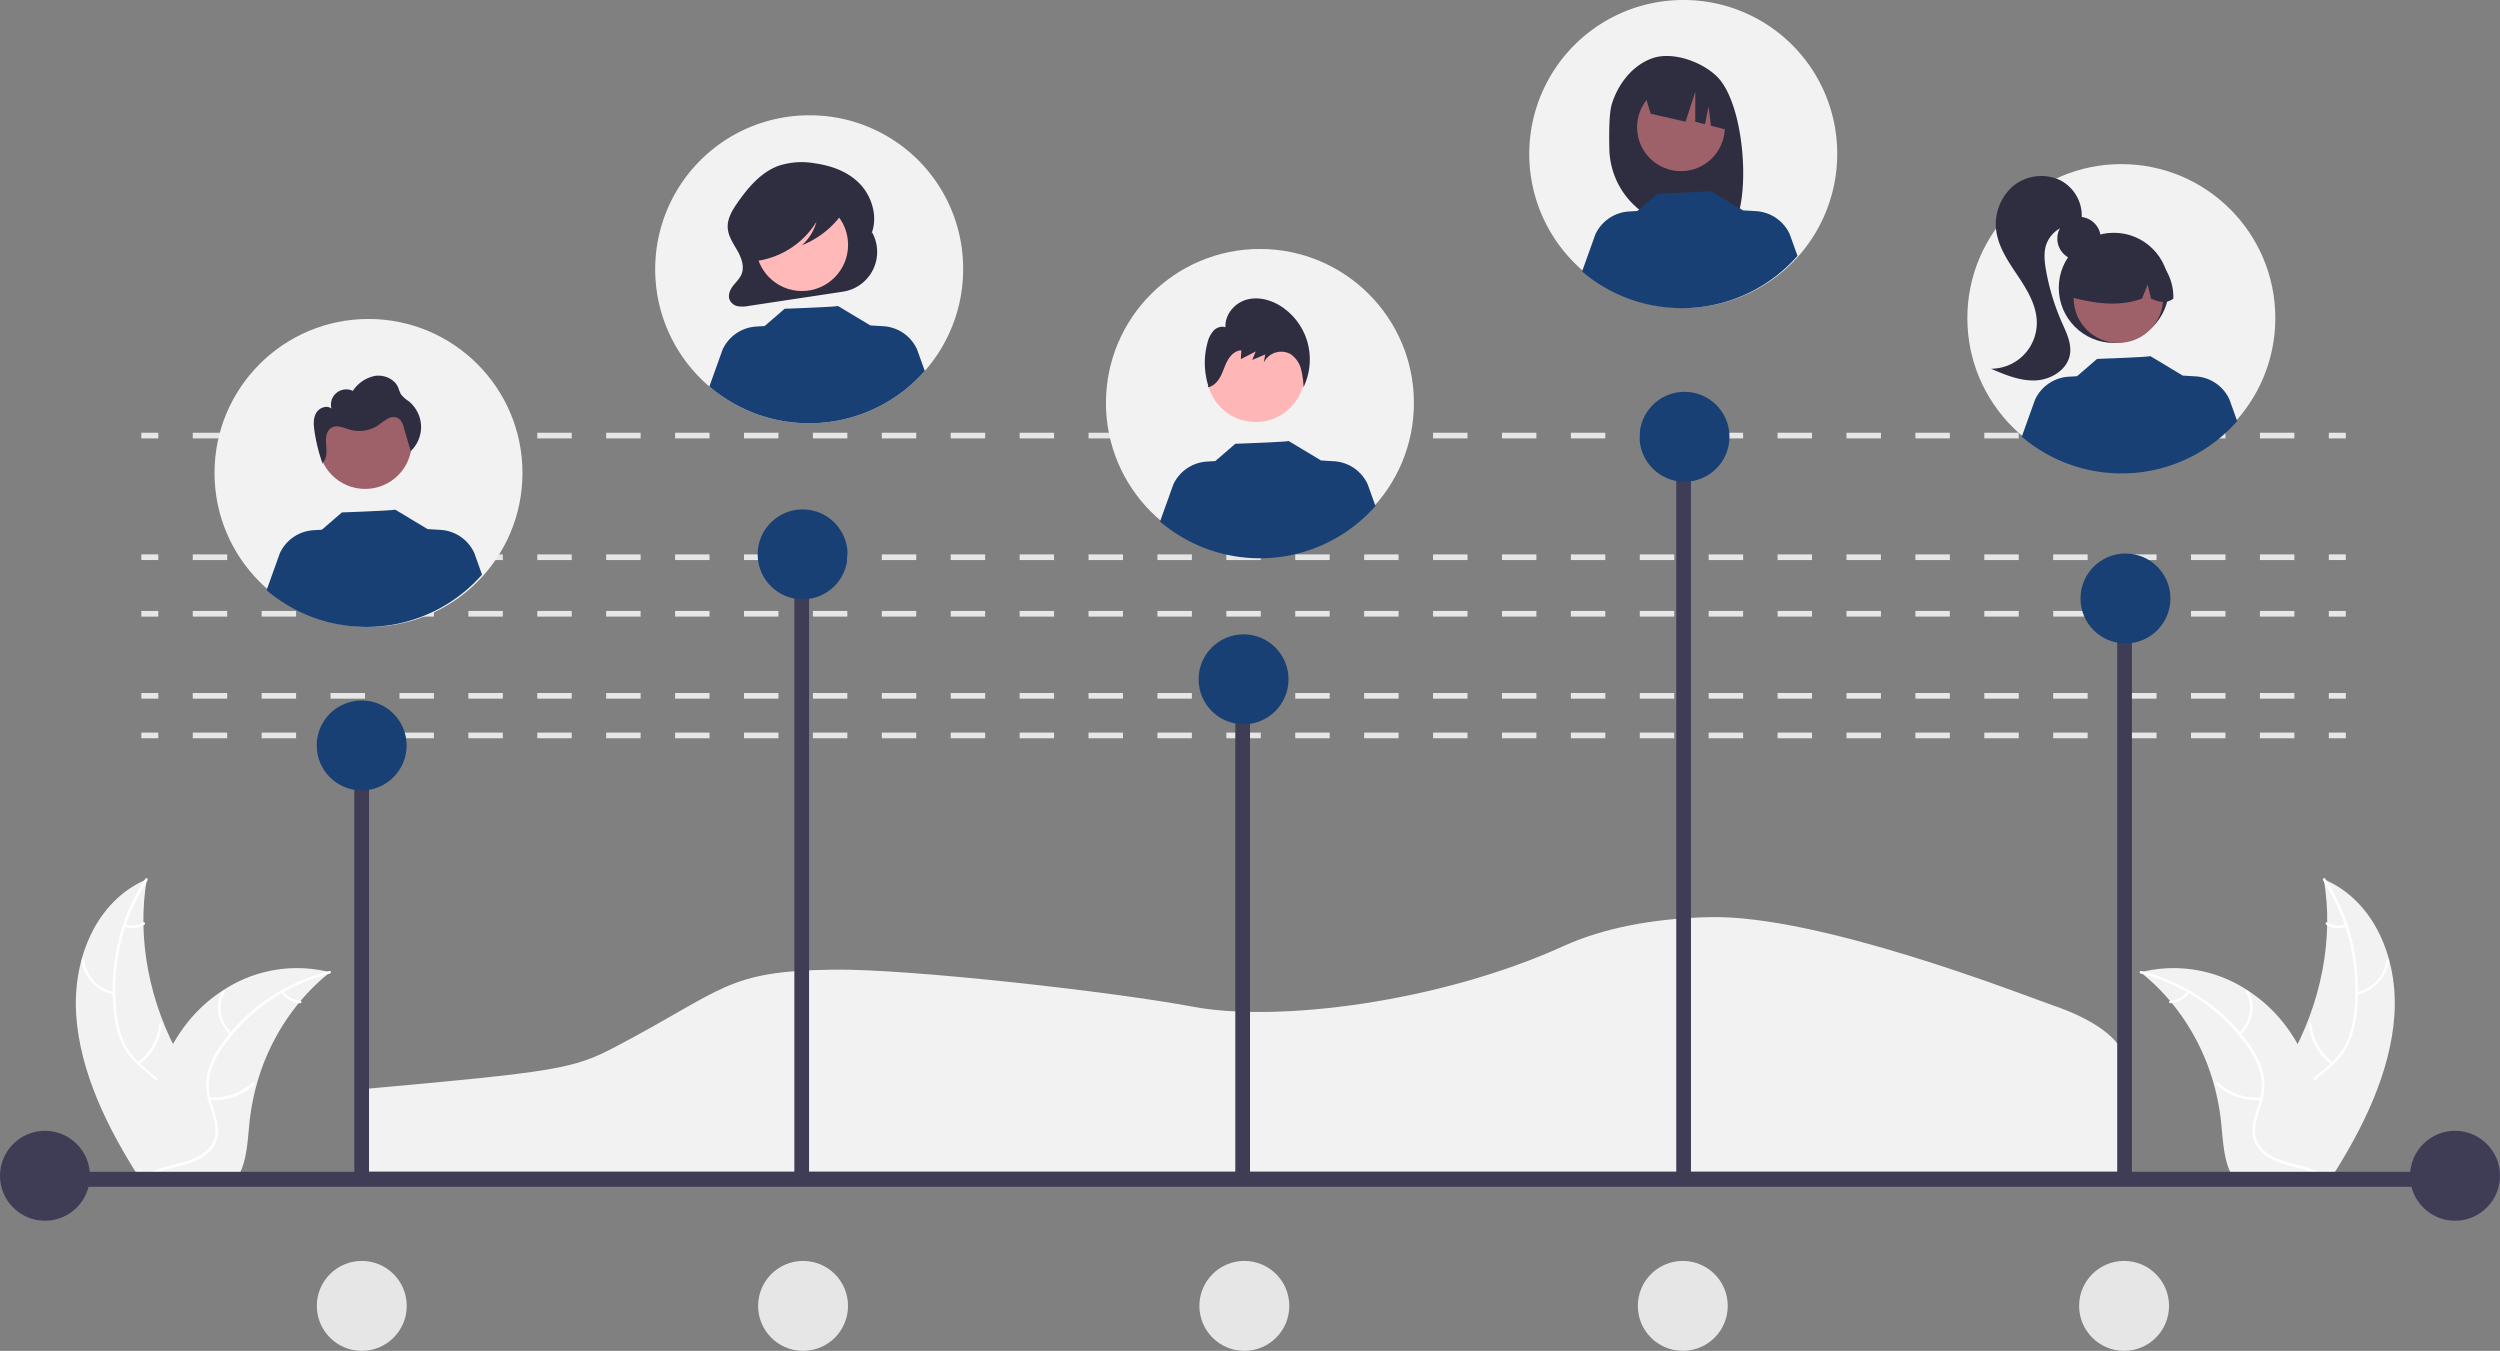 <svg xmlns="http://www.w3.org/2000/svg" data-name="Layer 1" width="883.792" height="477.548" viewBox="0 0 883.792 477.548" xmlns:xlink="http://www.w3.org/1999/xlink"><rect x="0" y="0" width="883.792" height="477.548" fill="#808080" stroke="none"/><path d="M285.646,625.409h624V587.793c0-7.856-9.468-15.589-25.975-21.216l-.17-.058c-11.145-3.933-82.391-31.915-120.929-31.069-20.357.446-37.786,3.896-51.801,10.256-43.625,19.804-100.93,27.119-131.206,21.372C552.884,562.011,479.635,553.634,452.57,554.012c-37.905.521-38.016,6.854-76.924,27.292-14.861,7.8-20.419,8.778-90,15Z" transform="translate(-158.104 -211.226)" fill="#f2f2f2" style="isolation:isolate"/><path d="M185.047,570.119c-1.359-20.181,7.209-40.568,24.961-48.059-3.589,20.793.833,43.898,12.234,63.929,4.441,7.802,10.143,16.131,8.93,24.283-.755,5.072-4.206,9.099-8.422,11.721-4.217,2.622-9.185,4.022-14.093,5.396l-.847.89C196.144,610.213,186.406,590.3,185.047,570.119Z" transform="translate(-158.104 -211.226)" fill="#f2f2f2"/><path d="M210.269,522.43a70.941,70.941,0,0,0-11.087,45.789,36.566,36.566,0,0,0,2.44,10.712,23.829,23.829,0,0,0,6.601,8.871c2.652,2.31,5.595,4.403,7.719,7.239a12.907,12.907,0,0,1,2.464,9.796c-.619,4.063-2.722,7.455-4.907,10.686-2.425,3.586-5.008,7.265-5.448,11.879-.053.559-.947.322-.894-.237.765-8.027,7.535-12.908,9.811-20.219a12.402,12.402,0,0,0-1.227-10.737c-1.979-2.999-5.012-5.16-7.715-7.478a25.574,25.574,0,0,1-6.75-8.479,34.306,34.306,0,0,1-2.838-10.636,73.627,73.627,0,0,1,1.114-23.749,68.832,68.832,0,0,1,10.004-24.075c.297-.446,1.008.196.713.638Z" transform="translate(-158.104 -211.226)" fill="#fff"/><path d="M198.39,562.817a14.313,14.313,0,0,1-11.422-12.05c-.064-.574.828-.575.892-0a13.25,13.25,0,0,0,10.645,11.19.434.434,0,1,1-.116.86Z" transform="translate(-158.104 -211.226)" fill="#fff"/><path d="M206.746,586.785a19.246,19.246,0,0,0,7.674-13.773c.055-.559.949-.321.894.237a20.011,20.011,0,0,1-8.018,14.312c-.435.318-.982-.459-.55-.775Z" transform="translate(-158.104 -211.226)" fill="#fff"/><path d="M202.364,537.939a6.507,6.507,0,0,0,6.301-.648c.43-.324.977.454.55.775a7.285,7.285,0,0,1-6.967.733.541.541,0,0,1-.389-.548.388.388,0,0,1,.505-.312Z" transform="translate(-158.104 -211.226)" fill="#fff"/><path d="M274.779,554.941c-.261.211-.523.421-.783.639a72.279,72.279,0,0,0-9.607,9.46c-.229.262-.456.532-.676.801a78.357,78.357,0,0,0-14.909,28.925,82.359,82.359,0,0,0-2.488,13.167c-.661,6.205-.866,13.054-3.532,18.237a12.898,12.898,0,0,1-.922,1.565l-32.733,1.661c-.082-.034-.162-.06-.244-.094l-1.295.126c.008-.236.021-.479.029-.715.004-.137.015-.274.019-.411.005-.091.01-.183.009-.266.002-.03.003-.061.006-.084-.001-.083.007-.16.008-.236.071-1.362.15-2.725.243-4.088-.001-.008-.001-.008.004-.015a121.351,121.351,0,0,1,5.539-30.172c.096-.286.191-.579.302-.865a73.309,73.309,0,0,1,5.493-12.241,63.044,63.044,0,0,1,3.966-6.114,52.034,52.034,0,0,1,13.6-12.79,47.432,47.432,0,0,1,36.957-6.741C274.105,554.77,274.437,554.852,274.779,554.941Z" transform="translate(-158.104 -211.226)" fill="#f2f2f2"/><path d="M274.785,555.363a66.168,66.168,0,0,0-37.922,26.008,28.738,28.738,0,0,0-4.425,9.113,19.397,19.397,0,0,0,.38,10.303c.923,3.245,2.236,6.509,2.37,9.811a10.247,10.247,0,0,1-3.842,8.474c-3.043,2.527-6.984,3.683-10.898,4.674-4.345,1.1-8.886,2.172-12.109,5.2-.391.367-1.034-.34-.644-.707,5.607-5.268,14.585-4.678,21.086-8.526,3.033-1.796,5.404-4.592,5.512-8.401.094-3.331-1.257-6.698-2.22-9.979a21.02,21.02,0,0,1-.753-10.113,26.83,26.83,0,0,1,4.028-9.299,62.75,62.75,0,0,1,15.573-16.279,69.293,69.293,0,0,1,23.625-11.162c.536-.139.77.746.238.885Z" transform="translate(-158.104 -211.226)" fill="#fff"/><path d="M239.482,577.038c-4.549-4.301-5.687-10.926-2.686-15.473.296-.448,1.085.088.789.537-2.812,4.26-1.725,10.372,2.527,14.392.447.423-.185.965-.63.544Z" transform="translate(-158.104 -211.226)" fill="#fff"/><path d="M232.138,599.173a20.434,20.434,0,0,0,15.239-5.212c.392-.365,1.035.342.644.707a21.269,21.269,0,0,1-15.873,5.389c-.579-.035-.586-.919-.01-.884Z" transform="translate(-158.104 -211.226)" fill="#fff"/><path d="M258.275,561.674a8.028,8.028,0,0,0,5.963,3.329c.578.027.584.912.01.884a8.996,8.996,0,0,1-6.603-3.669.45.45,0,0,1-.007-.625.468.468,0,0,1,.637.081Z" transform="translate(-158.104 -211.226)" fill="#fff"/><path d="M1004.565,570.119c1.359-20.181-7.209-40.568-24.961-48.059,3.589,20.793-.833,43.898-12.234,63.929-4.441,7.802-10.143,16.131-8.93,24.283.755,5.072,4.206,9.099,8.422,11.721,4.217,2.622,9.185,4.022,14.093,5.396l.847.89C993.468,610.213,1003.206,590.3,1004.565,570.119Z" transform="translate(-158.104 -211.226)" fill="#f2f2f2"/><path d="M979.343,522.43a70.941,70.941,0,0,1,11.087,45.789,36.566,36.566,0,0,1-2.44,10.712,23.829,23.829,0,0,1-6.601,8.871c-2.652,2.31-5.595,4.403-7.719,7.239a12.907,12.907,0,0,0-2.464,9.796c.619,4.063,2.722,7.455,4.907,10.686,2.425,3.586,5.008,7.265,5.448,11.879.053.559.947.322.894-.237-.765-8.027-7.535-12.908-9.811-20.219a12.402,12.402,0,0,1,1.227-10.737c1.979-2.999,5.012-5.16,7.715-7.478a25.574,25.574,0,0,0,6.75-8.479,34.306,34.306,0,0,0,2.838-10.636,73.627,73.627,0,0,0-1.114-23.749,68.832,68.832,0,0,0-10.004-24.075c-.297-.446-1.008.196-.713.638Z" transform="translate(-158.104 -211.226)" fill="#fff"/><path d="M991.223,562.817a14.313,14.313,0,0,0,11.422-12.05c.064-.574-.828-.575-.892-0a13.25,13.25,0,0,1-10.645,11.19.434.434,0,1,0,.116.86Z" transform="translate(-158.104 -211.226)" fill="#fff"/><path d="M982.866,586.785a19.246,19.246,0,0,1-7.674-13.773c-.055-.559-.949-.321-.894.237a20.011,20.011,0,0,0,8.018,14.312c.435.318.982-.459.55-.775Z" transform="translate(-158.104 -211.226)" fill="#fff"/><path d="M987.249,537.939a6.507,6.507,0,0,1-6.301-.648c-.43-.324-.977.454-.55.775a7.285,7.285,0,0,0,6.967.733.541.541,0,0,0,.389-.548.388.388,0,0,0-.505-.312Z" transform="translate(-158.104 -211.226)" fill="#fff"/><path d="M914.834,554.941c.261.211.523.421.783.639A72.279,72.279,0,0,1,925.223,565.04c.229.262.456.532.676.801a78.357,78.357,0,0,1,14.909,28.925,82.359,82.359,0,0,1,2.488,13.167c.661,6.205.866,13.054,3.532,18.237a12.898,12.898,0,0,0,.922,1.565l32.733,1.661c.082-.034.162-.06.244-.094l1.295.126c-.008-.236-.021-.479-.029-.715-.004-.137-.015-.274-.019-.411-.005-.091-.01-.183-.009-.266-.002-.03-.003-.061-.006-.084.001-.083-.007-.16-.008-.236-.071-1.362-.15-2.725-.243-4.088.001-.008.001-.008-.004-.015a121.351,121.351,0,0,0-5.539-30.172c-.096-.286-.191-.579-.302-.865a73.309,73.309,0,0,0-5.493-12.241,63.044,63.044,0,0,0-3.966-6.114,52.034,52.034,0,0,0-13.6-12.79,47.432,47.432,0,0,0-36.957-6.741C915.508,554.77,915.175,554.852,914.834,554.941Z" transform="translate(-158.104 -211.226)" fill="#f2f2f2"/><path d="M914.827,555.363a66.168,66.168,0,0,1,37.922,26.008,28.737,28.737,0,0,1,4.425,9.113,19.397,19.397,0,0,1-.38,10.303c-.923,3.245-2.236,6.509-2.37,9.811a10.247,10.247,0,0,0,3.842,8.474c3.043,2.527,6.984,3.683,10.898,4.674,4.345,1.1,8.886,2.172,12.109,5.2.391.367,1.034-.34.644-.707-5.607-5.268-14.585-4.678-21.086-8.526-3.033-1.796-5.404-4.592-5.512-8.401-.094-3.331,1.257-6.698,2.22-9.979a21.02,21.02,0,0,0,.753-10.113,26.83,26.83,0,0,0-4.028-9.299,62.75,62.75,0,0,0-15.573-16.279,69.293,69.293,0,0,0-23.625-11.162c-.536-.139-.77.746-.238.885Z" transform="translate(-158.104 -211.226)" fill="#fff"/><path d="M950.131,577.038c4.549-4.301,5.687-10.926,2.686-15.473-.296-.448-1.085.088-.789.537,2.812,4.26,1.725,10.372-2.527,14.392-.447.423.185.965.63.544Z" transform="translate(-158.104 -211.226)" fill="#fff"/><path d="M957.475,599.173a20.434,20.434,0,0,1-15.239-5.212c-.392-.365-1.035.342-.644.707a21.269,21.269,0,0,0,15.873,5.389c.579-.035.586-.919.01-.884Z" transform="translate(-158.104 -211.226)" fill="#fff"/><path d="M931.337,561.674a8.028,8.028,0,0,1-5.963,3.329c-.578.027-.584.912-.01.884a8.996,8.996,0,0,0,6.603-3.669.45.45,0,0,0,.007-.625.468.468,0,0,0-.637.081Z" transform="translate(-158.104 -211.226)" fill="#fff"/><rect x="49.963" y="258.983" width="6" height="2" fill="#e6e6e6"/><path d="M969.202,472.209H957.023v-2h12.179Zm-24.359,0H932.663v-2h12.18Zm-24.359,0H908.304v-2h12.179Zm-24.359,0H883.945v-2h12.18Zm-24.359,0H859.586v-2h12.179Zm-24.359,0H835.227v-2h12.18Zm-24.359,0h-12.179v-2h12.179Zm-24.359,0H786.508v-2H798.688Zm-24.359,0h-12.179v-2h12.179Zm-24.359,0H737.79v-2h12.18Zm-24.359,0H713.431v-2h12.18Zm-24.359,0H689.072v-2H701.251Zm-24.359,0H664.712v-2h12.18Zm-24.359,0h-12.179v-2h12.179Zm-24.359,0H615.994v-2h12.18Zm-24.359,0H591.635v-2h12.18Zm-24.359,0H567.276v-2H579.456Zm-24.359,0H542.917v-2h12.18Zm-24.359,0H518.557v-2h12.18Zm-24.359,0H494.198v-2H506.378Zm-24.359,0H469.839v-2h12.18Zm-24.359,0H445.48v-2h12.179Zm-24.359,0H421.121v-2h12.18Zm-24.359,0H396.761v-2H408.941Zm-24.359,0h-12.179v-2h12.179Zm-24.359,0H348.043v-2h12.18Zm-24.359,0H323.684v-2h12.18Zm-24.359,0H299.325v-2h12.18Zm-24.359,0H274.965v-2h12.18Zm-24.359,0h-12.179v-2h12.179Zm-24.359,0H226.247v-2h12.18Z" transform="translate(-158.104 -211.226)" fill="#e6e6e6"/><rect x="823.278" y="258.983" width="6" height="2" fill="#e6e6e6"/><rect x="49.963" y="244.983" width="6" height="2" fill="#e6e6e6"/><path d="M969.202,458.209H957.023v-2h12.179Zm-24.359,0H932.663v-2h12.18Zm-24.359,0H908.304v-2h12.179Zm-24.359,0H883.945v-2h12.18Zm-24.359,0H859.586v-2h12.179Zm-24.359,0H835.227v-2h12.18Zm-24.359,0h-12.179v-2h12.179Zm-24.359,0H786.508v-2H798.688Zm-24.359,0h-12.179v-2h12.179Zm-24.359,0H737.79v-2h12.18Zm-24.359,0H713.431v-2h12.18Zm-24.359,0H689.072v-2H701.251Zm-24.359,0H664.712v-2h12.18Zm-24.359,0h-12.179v-2h12.179Zm-24.359,0H615.994v-2h12.18Zm-24.359,0H591.635v-2h12.18Zm-24.359,0H567.276v-2H579.456Zm-24.359,0H542.917v-2h12.18Zm-24.359,0H518.557v-2h12.18Zm-24.359,0H494.198v-2H506.378Zm-24.359,0H469.839v-2h12.18Zm-24.359,0H445.48v-2h12.179Zm-24.359,0H421.121v-2h12.18Zm-24.359,0H396.761v-2H408.941Zm-24.359,0h-12.179v-2h12.179Zm-24.359,0H348.043v-2h12.18Zm-24.359,0H323.684v-2h12.18Zm-24.359,0H299.325v-2h12.18Zm-24.359,0H274.965v-2h12.18Zm-24.359,0h-12.179v-2h12.179Zm-24.359,0H226.247v-2h12.18Z" transform="translate(-158.104 -211.226)" fill="#e6e6e6"/><rect x="823.278" y="244.983" width="6" height="2" fill="#e6e6e6"/><rect x="49.963" y="215.983" width="6" height="2" fill="#e6e6e6"/><path d="M969.202,429.209H957.023v-2h12.179Zm-24.359,0H932.663v-2h12.18Zm-24.359,0H908.304v-2h12.179Zm-24.359,0H883.945v-2h12.18Zm-24.359,0H859.586v-2h12.179Zm-24.359,0H835.227v-2h12.18Zm-24.359,0h-12.179v-2h12.179Zm-24.359,0H786.508v-2H798.688Zm-24.359,0h-12.179v-2h12.179Zm-24.359,0H737.79v-2h12.18Zm-24.359,0H713.431v-2h12.18Zm-24.359,0H689.072v-2H701.251Zm-24.359,0H664.712v-2h12.18Zm-24.359,0h-12.179v-2h12.179Zm-24.359,0H615.994v-2h12.18Zm-24.359,0H591.635v-2h12.18Zm-24.359,0H567.276v-2H579.456Zm-24.359,0H542.917v-2h12.18Zm-24.359,0H518.557v-2h12.18Zm-24.359,0H494.198v-2H506.378Zm-24.359,0H469.839v-2h12.18Zm-24.359,0H445.48v-2h12.179Zm-24.359,0H421.121v-2h12.18Zm-24.359,0H396.761v-2H408.941Zm-24.359,0h-12.179v-2h12.179Zm-24.359,0H348.043v-2h12.18Zm-24.359,0H323.684v-2h12.18Zm-24.359,0H299.325v-2h12.18Zm-24.359,0H274.965v-2h12.18Zm-24.359,0h-12.179v-2h12.179Zm-24.359,0H226.247v-2h12.18Z" transform="translate(-158.104 -211.226)" fill="#e6e6e6"/><rect x="823.278" y="215.983" width="6" height="2" fill="#e6e6e6"/><rect x="49.963" y="195.983" width="6" height="2" fill="#e6e6e6"/><path d="M969.202,409.209H957.023v-2h12.179Zm-24.359,0H932.663v-2h12.18Zm-24.359,0H908.304v-2h12.179Zm-24.359,0H883.945v-2h12.18Zm-24.359,0H859.586v-2h12.179Zm-24.359,0H835.227v-2h12.18Zm-24.359,0h-12.179v-2h12.179Zm-24.359,0H786.508v-2H798.688Zm-24.359,0h-12.179v-2h12.179Zm-24.359,0H737.79v-2h12.18Zm-24.359,0H713.431v-2h12.18Zm-24.359,0H689.072v-2H701.251Zm-24.359,0H664.712v-2h12.18Zm-24.359,0h-12.179v-2h12.179Zm-24.359,0H615.994v-2h12.18Zm-24.359,0H591.635v-2h12.18Zm-24.359,0H567.276v-2H579.456Zm-24.359,0H542.917v-2h12.18Zm-24.359,0H518.557v-2h12.18Zm-24.359,0H494.198v-2H506.378Zm-24.359,0H469.839v-2h12.18Zm-24.359,0H445.48v-2h12.179Zm-24.359,0H421.121v-2h12.18Zm-24.359,0H396.761v-2H408.941Zm-24.359,0h-12.179v-2h12.179Zm-24.359,0H348.043v-2h12.18Zm-24.359,0H323.684v-2h12.18Zm-24.359,0H299.325v-2h12.18Zm-24.359,0H274.965v-2h12.18Zm-24.359,0h-12.179v-2h12.179Zm-24.359,0H226.247v-2h12.18Z" transform="translate(-158.104 -211.226)" fill="#e6e6e6"/><rect x="823.278" y="195.983" width="6" height="2" fill="#e6e6e6"/><rect x="49.963" y="152.983" width="6" height="2" fill="#e6e6e6"/><path d="M969.202,366.209H957.023v-2h12.179Zm-24.359,0H932.663v-2h12.18Zm-24.359,0H908.304v-2h12.179Zm-24.359,0H883.945v-2h12.18Zm-24.359,0H859.586v-2h12.179Zm-24.359,0H835.227v-2h12.18Zm-24.359,0h-12.179v-2h12.179Zm-24.359,0H786.508v-2H798.688Zm-24.359,0h-12.179v-2h12.179Zm-24.359,0H737.79v-2h12.18Zm-24.359,0H713.431v-2h12.18Zm-24.359,0H689.072v-2H701.251Zm-24.359,0H664.712v-2h12.18Zm-24.359,0h-12.179v-2h12.179Zm-24.359,0H615.994v-2h12.18Zm-24.359,0H591.635v-2h12.18Zm-24.359,0H567.276v-2H579.456Zm-24.359,0H542.917v-2h12.18Zm-24.359,0H518.557v-2h12.18Zm-24.359,0H494.198v-2H506.378Zm-24.359,0H469.839v-2h12.18Zm-24.359,0H445.48v-2h12.179Zm-24.359,0H421.121v-2h12.18Zm-24.359,0H396.761v-2H408.941Zm-24.359,0h-12.179v-2h12.179Zm-24.359,0H348.043v-2h12.18Zm-24.359,0H323.684v-2h12.18Zm-24.359,0H299.325v-2h12.18Zm-24.359,0H274.965v-2h12.18Zm-24.359,0h-12.179v-2h12.179Zm-24.359,0H226.247v-2h12.18Z" transform="translate(-158.104 -211.226)" fill="#e6e6e6"/><rect x="823.278" y="152.983" width="6" height="2" fill="#e6e6e6"/><path d="M498.592,306.422A54.434,54.434,0,1,1,444.158,251.988,54.194,54.194,0,0,1,498.592,306.422Z" transform="translate(-158.104 -211.226)" fill="#f2f2f2"/><path d="M466.42,293.398v0l-.269.486c2.397-5.908.217-13.189-4.059-17.644-4.277-4.455-10.222-6.492-16.076-7.3a26.111,26.111,0,0,0-12.989,1.009c-5.984,2.305-10.556,7.642-14.373,13.193-1.746,2.539-3.463,5.434-3.289,8.607.161,2.945,1.91,5.444,3.341,7.943,1.432,2.499,2.627,5.599,1.6,8.326-.612,1.625-1.906,2.796-2.956,4.125s-1.914,3.126-1.407,4.794a3.912,3.912,0,0,0,2.914,2.533,10.304,10.304,0,0,0,3.872-.092l33.369-5.042A14.221,14.221,0,0,0,466.42,293.398Z" transform="translate(-158.104 -211.226)" fill="#2f2e41"/><circle cx="283.496" cy="86.565" r="16.315" fill="#ffb9b9"/><path d="M485.032,342.363a54.415,54.415,0,0,1-76.157,5.504l4.669-13.028a14.01,14.01,0,0,1,11.9-8.172l2.97-.182,7.083-6.109s19.084-.681,18.801-1.008l11.56,6.953-.01-.048,4.544.278a14.004,14.004,0,0,1,11.9,8.172Z" transform="translate(-158.104 -211.226)" fill="#184074"/><path d="M457.075,282.649c-.421-2.228-2.693-3.247-4.64-3.741a44.699,44.699,0,0,0-17.292-.95c-4.207.6-8.513,1.923-11.566,5.206a15.555,15.555,0,0,0-3.933,10.018,11.93,11.93,0,0,0,1.428,6.364,5.898,5.898,0,0,0,4.904,3.16l.196.681a29.699,29.699,0,0,0,20.592-13.793A17.671,17.671,0,0,1,441.6,297.935a32.167,32.167,0,0,0,13.886-10.701C456.455,285.947,457.395,284.344,457.075,282.649Z" transform="translate(-158.104 -211.226)" fill="#2f2e41"/><circle cx="749.93" cy="112.451" r="54.434" fill="#f2f2f2"/><circle cx="734.982" cy="84.34" r="7.685" fill="#2f2e41"/><circle cx="747.279" cy="101.76" r="19.469" fill="#2f2e41"/><circle cx="748.89" cy="105.403" r="15.821" fill="#9e616a"/><path d="M917.738,300.502a18.122,18.122,0,0,0-27.552,15.816c8.062,2.024,16.531,3.573,25.128.484l2.03-4.969,1.197,4.973c2.618,1.07,5.243,1.976,7.868-.01A18.504,18.504,0,0,0,917.738,300.502Z" transform="translate(-158.104 -211.226)" fill="#2f2e41"/><path d="M885.931,274.703a15.72,15.72,0,0,0-16.407,2.528,17.78,17.78,0,0,0-5.674,15.823c.871,5.9,4.458,10.981,7.765,15.945s6.536,10.403,6.533,16.367a16.224,16.224,0,0,1-16.192,16.214c5.042,2.17,10.304,4.383,15.787,4.126s11.23-3.782,12.124-9.198c.644-3.902-1.27-7.707-2.867-11.326a80.113,80.113,0,0,1-5.599-18.431c-.533-3.029-.88-6.213.107-9.126a10.716,10.716,0,0,1,10.646-7.032l1.812-1.63A14.104,14.104,0,0,0,885.931,274.703Z" transform="translate(-158.104 -211.226)" fill="#2f2e41"/><path d="M948.992,360.097a54.415,54.415,0,0,1-76.157,5.504l4.669-13.028a14.01,14.01,0,0,1,11.9-8.172l2.97-.182,7.083-6.109s19.084-.681,18.801-1.008l11.56,6.953-.01-.048,4.544.278a14.004,14.004,0,0,1,11.9,8.172Z" transform="translate(-158.104 -211.226)" fill="#184074"/><path d="M807.592,265.757a54.434,54.434,0,1,1-54.338-54.531A54.294,54.294,0,0,1,807.592,265.757Z" transform="translate(-158.104 -211.226)" fill="#f2f2f2"/><path d="M727.928,247.953c2.251-7.173,7.369-13.752,14.448-16.177,7.079-2.425,17.445,1.269,22.767,6.573,9.735,9.702,12.111,43.032,5.422,53.564-1.33-.07-5.921-.122-7.267-.173l-1.905-6.348v6.286q-3.218-.099-6.486-.137a28.226,28.226,0,0,1-27.867-27.529C726.867,257.024,727.041,250.78,727.928,247.953Z" transform="translate(-158.104 -211.226)" fill="#2f2e41"/><circle cx="594.246" cy="44.988" r="15.513" fill="#9e616a"/><path d="M738.962,242.589l17.862-8.944,0,0a22.451,22.451,0,0,1,13.15,18.601l.445,5.333-7.48-1.904-.819-6.819-1.27,6.287-3.452-.878.033-10.587-3.454,10.579-12.329-2.832Z" transform="translate(-158.104 -211.226)" fill="#2f2e41"/><path d="M793.552,301.683a54.415,54.415,0,0,1-76.157,5.504l4.669-13.028a14.01,14.01,0,0,1,11.9-8.172l2.97-.182,7.083-6.109s19.084-.681,18.801-1.008l11.56,6.953-.01-.048,4.544.278a14.004,14.004,0,0,1,11.9,8.172Z" transform="translate(-158.104 -211.226)" fill="#184074"/><circle cx="445.409" cy="142.451" r="54.434" fill="#f2f2f2"/><circle cx="443.906" cy="131.818" r="17.376" fill="#ffb6b6"/><path d="M644.351,390.097a54.415,54.415,0,0,1-76.157,5.504l4.669-13.028a14.01,14.01,0,0,1,11.9-8.172l2.97-.182,7.083-6.109s19.084-.681,18.801-1.008l11.56,6.953-.01-.048,4.544.278a14.004,14.004,0,0,1,11.9,8.172Z" transform="translate(-158.104 -211.226)" fill="#184074"/><path d="M620.336,332.267a22.403,22.403,0,0,0-9.382-12.765c-3.648-2.333-8.2-3.524-12.333-2.291s-7.555,5.29-7.284,9.672a4.24,4.24,0,0,0-4.28,1.322,9.811,9.811,0,0,0-2.1,4.251,27.028,27.028,0,0,0,.253,14.966l-.082.698c2.016-.334,3.546-2.064,4.497-3.907s1.498-3.888,2.529-5.686,2.742-3.402,4.784-3.458l-.18,3.121q2.635-1.358,5.27-2.715-.627,1.499-1.254,2.999,2.301-.962,4.603-1.924-.257,1.442-.514,2.884a6.848,6.848,0,0,1,9.428-3.048,9.1,9.1,0,0,1,3.72,5.233,27.569,27.569,0,0,1,.891,6.531A22.841,22.841,0,0,0,620.336,332.267Z" transform="translate(-158.104 -211.226)" fill="#2f2e41"/><circle cx="130.27" cy="167.197" r="54.434" fill="#f2f2f2"/><circle id="a04f79c1-b358-4543-9edb-632b127caa90" data-name="ab6171fa-7d69-4734-b81c-8dff60f9761b" cx="129.072" cy="156.329" r="16.514" fill="#9e616a"/><path d="M328.511,414.363a54.415,54.415,0,0,1-76.157,5.504l4.669-13.028a14.01,14.01,0,0,1,11.9-8.172l2.97-.182,7.083-6.109s19.084-.681,18.801-1.008l11.56,6.953-.01-.048,4.544.278a14.004,14.004,0,0,1,11.9,8.172Z" transform="translate(-158.104 -211.226)" fill="#184074"/><path d="M272.171,375.19c-.033-.09-.062-.182-.094-.272-.064.056-.124.114-.193.166Z" transform="translate(-158.104 -211.226)" fill="#2f2e41"/><path d="M306.958,361.68a11.873,11.873,0,0,0-4.433-8.666,10.415,10.415,0,0,1-2.713-2.452,16.778,16.778,0,0,1-.922-2.298c-1.268-3.017-4.881-4.621-8.122-4.164a12.202,12.202,0,0,0-7.935,5.31,5.401,5.401,0,0,0-7.553,6.26c-1.678-1.352-4.393-.271-5.441,1.613s-.881,4.188-.57,6.32a59.723,59.723,0,0,0,2.806,11.315c1.634-1.439,1.534-4.06,1.334-6.275-.208-2.301-.083-5.111,1.929-6.247,1.944-1.097,4.304.107,6.448.73a12.187,12.187,0,0,0,10.081-1.586,31.754,31.754,0,0,1,3.315-2.309,3.913,3.913,0,0,1,3.857-.069,5.388,5.388,0,0,1,1.788,3.142q1.238,4.199,2.476,8.398A11.872,11.872,0,0,0,306.958,361.68Z" transform="translate(-158.104 -211.226)" fill="#2f2e41"/><rect x="125.255" y="263.526" width="5.196" height="152.302" fill="#3f3d56"/><rect x="280.818" y="192.395" width="5.196" height="223.433" fill="#3f3d56"/><rect x="436.702" y="239.16" width="5.196" height="176.668" fill="#3f3d56"/><rect x="592.586" y="153.424" width="5.196" height="262.404" fill="#3f3d56"/><rect x="748.469" y="213.179" width="5.196" height="202.649" fill="#3f3d56"/><circle cx="283.737" cy="195.976" r="15.896" fill="#184074"/><circle cx="595.504" cy="154.407" r="15.896" fill="#184074"/><circle cx="439.62" cy="240.143" r="15.896" fill="#184074"/><circle cx="127.853" cy="263.526" r="15.896" fill="#184074"/><circle cx="751.388" cy="211.565" r="15.896" fill="#184074"/><path d="M1020.996,625.484H177.102l-5.299,2.649a2.649,2.649,0,0,0,2.649,2.649h846.543a2.649,2.649,0,0,0,0-5.299Z" transform="translate(-158.104 -211.226)" fill="#3f3d56"/><circle cx="15.896" cy="415.653" r="15.896" fill="#3f3d56"/><circle cx="127.896" cy="461.653" r="15.896" fill="#e6e6e6"/><circle cx="283.896" cy="461.653" r="15.896" fill="#e6e6e6"/><circle cx="439.896" cy="461.653" r="15.896" fill="#e6e6e6"/><circle cx="594.896" cy="461.653" r="15.896" fill="#e6e6e6"/><circle cx="750.896" cy="461.653" r="15.896" fill="#e6e6e6"/><circle cx="867.896" cy="415.653" r="15.896" fill="#3f3d56"/></svg>